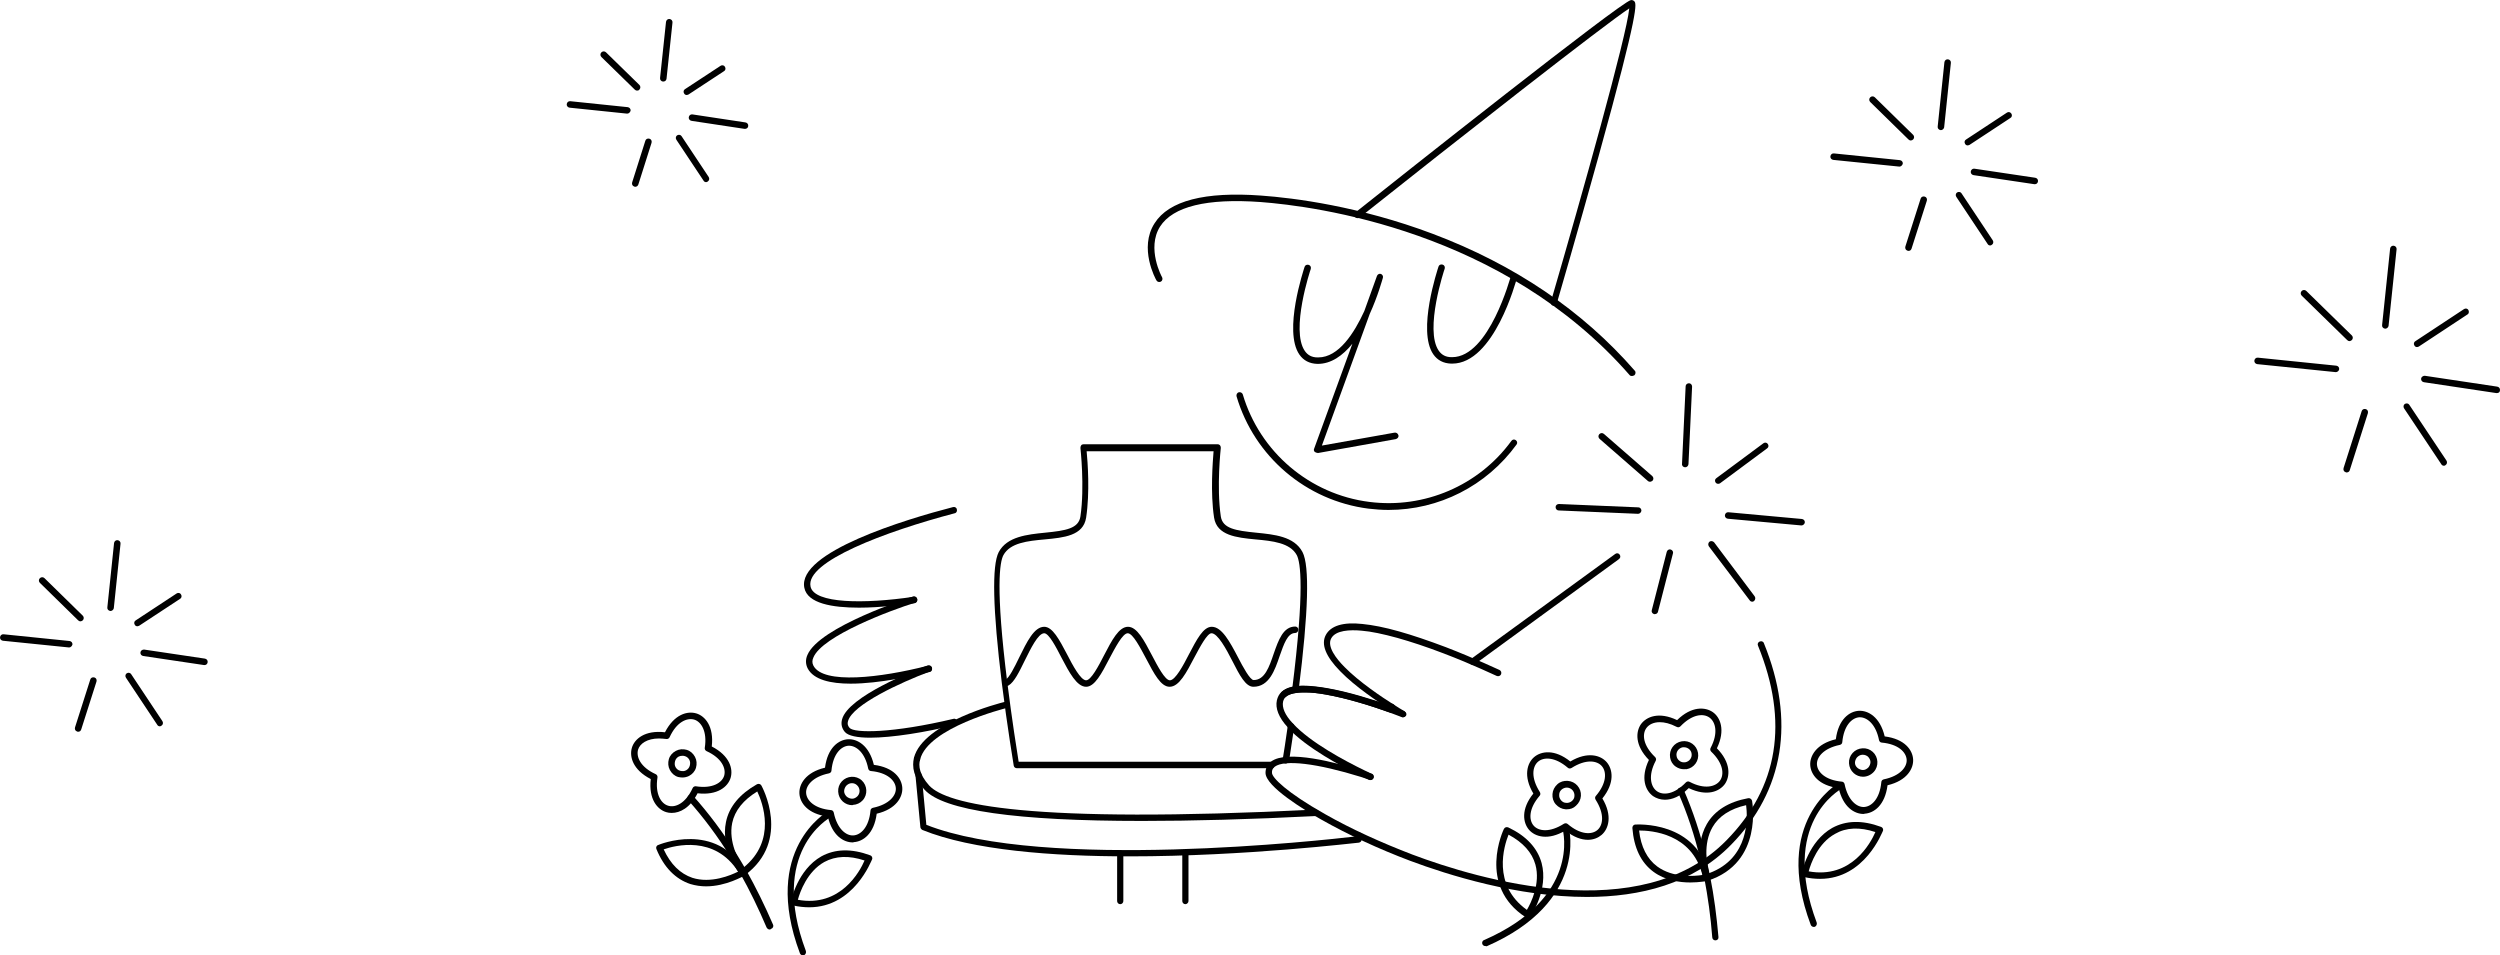 <svg xmlns="http://www.w3.org/2000/svg" xml:space="preserve" viewBox="13.18 415.65 967.03 369.58">
  <path d="M301.4 465.5h-.2l-20.5-3.1c-.7-.1-1.2-.7-1.1-1.4s.7-1.2 1.4-1.1l20.5 3.1c.7.1 1.2.7 1.1 1.4 0 .6-.6 1.1-1.2 1.1m-22.6-13.1c-.4 0-.8-.2-1-.6-.4-.6-.2-1.4.4-1.7l13.7-9c.6-.4 1.4-.2 1.7.4.4.6.2 1.4-.4 1.7l-13.7 9c-.3.1-.5.2-.7.2m-9.1-5.2h-.1c-.7-.1-1.2-.7-1.1-1.4l2.3-21.7c.1-.7.7-1.2 1.4-1.1s1.2.7 1.1 1.4l-2.3 21.7c-.1.7-.6 1.1-1.3 1.1m-10.1 3.5c-.3 0-.6-.1-.9-.4l-12.9-12.6c-.5-.5-.5-1.3 0-1.8s1.3-.5 1.8 0l12.9 12.6c.5.5.5 1.3 0 1.8-.2.3-.5.4-.9.4m-3.8 8.9h-.1l-22.2-2.3c-.7-.1-1.2-.7-1.1-1.4s.7-1.2 1.4-1.1l22.2 2.3c.7.1 1.2.7 1.1 1.4-.2.6-.7 1.1-1.3 1.1m3.1 28.3c-.1 0-.3 0-.4-.1-.7-.2-1-.9-.8-1.6l5.1-16.1c.2-.7.9-1 1.6-.8s1 .9.8 1.6l-5.1 16.1c-.2.6-.7.9-1.2.9m27.4-1.8c-.4 0-.8-.2-1-.6l-10.5-15.8c-.4-.6-.2-1.4.3-1.7.6-.4 1.4-.2 1.7.3l10.5 15.8c.4.6.2 1.4-.3 1.7-.2.2-.4.3-.7.3m-194 186.8h-.2l-23.5-3.5c-.7-.1-1.2-.7-1.1-1.4s.7-1.1 1.4-1.1l23.5 3.5c.7.1 1.2.7 1.1 1.4s-.6 1.1-1.2 1.1m-26-15c-.4 0-.8-.2-1-.6-.4-.6-.2-1.4.4-1.7l15.8-10.4c.6-.4 1.4-.2 1.7.4.4.6.2 1.4-.4 1.7L67 657.7c-.3.1-.5.2-.7.2M55.9 652c-.8-.1-1.3-.7-1.2-1.4l2.6-24.9c.1-.7.7-1.2 1.4-1.1s1.2.7 1.1 1.4l-2.6 24.9c-.1.6-.7 1.1-1.3 1.1m-11.6 4c-.3 0-.6-.1-.9-.4l-14.8-14.5c-.5-.5-.5-1.3 0-1.8s1.3-.5 1.8 0l14.8 14.5c.5.5.5 1.3 0 1.8-.2.2-.6.4-.9.4m-4.4 10.1-25.6-2.6c-.7-.1-1.2-.7-1.1-1.4s.7-1.2 1.4-1.1l25.5 2.6c.7.1 1.2.7 1.1 1.4-.2.6-.7 1.1-1.3 1.1m3.5 32.6c-.1 0-.3 0-.4-.1-.7-.2-1-.9-.8-1.6l5.9-18.5c.2-.7.9-1 1.6-.8s1 .9.8 1.6l-5.9 18.5q-.3.9-1.2.9m31.6-2.1c-.4 0-.8-.2-1-.6l-12.1-18.2c-.4-.6-.2-1.4.3-1.7.6-.4 1.4-.2 1.7.3L76 694.6c.4.6.2 1.4-.3 1.7-.2.2-.5.3-.7.3m725.3-209.7h-.2l-23.5-3.5c-.7-.1-1.2-.7-1.1-1.4s.7-1.2 1.4-1.1l23.5 3.5c.7.1 1.2.7 1.1 1.4s-.6 1.1-1.2 1.1m-26-15c-.4 0-.8-.2-1-.6-.4-.6-.2-1.4.4-1.7l15.8-10.4c.6-.4 1.3-.2 1.7.4s.2 1.4-.4 1.7L775 471.7c-.3.1-.5.2-.7.2m-10.4-5.9c-.8-.1-1.3-.7-1.2-1.4l2.6-24.9c.1-.7.7-1.2 1.4-1.1s1.2.7 1.1 1.4l-2.6 24.9c-.1.6-.7 1.1-1.3 1.1m-11.6 4c-.3 0-.6-.1-.9-.4l-14.8-14.5c-.5-.5-.5-1.3 0-1.8s1.3-.5 1.8 0l14.8 14.5c.5.5.5 1.3 0 1.8-.2.2-.6.4-.9.4m-4.4 10.1-25.6-2.6c-.7-.1-1.2-.7-1.1-1.4s.7-1.2 1.4-1.1l25.5 2.6c.7.1 1.2.7 1.1 1.4-.2.6-.7 1.1-1.3 1.1m3.5 32.6c-.1 0-.3 0-.4-.1-.7-.2-1-.9-.8-1.6l5.9-18.5c.2-.7.9-1 1.6-.8s1 .9.8 1.6l-5.9 18.5q-.3.9-1.2.9m31.6-2.1c-.4 0-.8-.2-1-.6l-12.1-18.2c-.4-.6-.2-1.4.3-1.7.6-.4 1.4-.2 1.7.3l12.1 18.2c.4.6.2 1.4-.3 1.7-.2.2-.5.3-.7.3m196 57.1h-.2l-28-4.2c-.7-.1-1.2-.7-1.1-1.4s.8-1.1 1.4-1.1l28 4.2c.7.1 1.2.7 1.1 1.4 0 .7-.5 1.1-1.2 1.1m-30.9-17.8c-.4 0-.8-.2-1-.6-.4-.6-.2-1.4.4-1.7l18.8-12.4c.6-.4 1.4-.2 1.7.4s.2 1.4-.4 1.7l-18.8 12.4c-.2.1-.5.2-.7.2m-12.3-7.1c-.8-.1-1.3-.7-1.2-1.4l3.1-29.6c.1-.7.7-1.2 1.4-1.1s1.2.7 1.1 1.4l-3.1 29.6c-.1.6-.7 1.1-1.3 1.1m-13.8 4.8c-.3 0-.6-.1-.9-.4L903.5 530c-.5-.5-.5-1.3 0-1.8s1.3-.5 1.8 0l17.6 17.2c.5.5.5 1.3 0 1.8-.3.2-.6.4-.9.4m-5.3 12-30.4-3.1c-.7-.1-1.2-.7-1.1-1.4s.7-1.2 1.4-1.1l30.3 3.1c.7.1 1.2.7 1.1 1.4-.1.6-.7 1.1-1.3 1.1m4.2 38.8c-.1 0-.3 0-.4-.1-.7-.2-1-.9-.8-1.6l7-22c.2-.7.9-1 1.6-.8s1 .9.8 1.6l-7 22c-.1.5-.6.9-1.2.9m37.6-2.6c-.4 0-.8-.2-1-.6l-14.4-21.6c-.4-.6-.2-1.4.3-1.7.6-.4 1.4-.2 1.7.3l14.4 21.6c.4.6.2 1.4-.3 1.7-.3.3-.5.3-.7.3m-435.8-5c-.4 0-.7-.2-1-.4-.3-.3-.4-.8-.2-1.2l14.8-40.6c-3.7 4.6-8.3 7.9-13.6 7.8q-4.5-.15-6.9-3.6c-6.3-9.1 1.7-32.9 2-33.9.2-.7.9-1 1.6-.8s1 .9.8 1.6c-.1.2-7.9 23.6-2.3 31.7 1.1 1.6 2.7 2.5 4.9 2.5h.3c7.9 0 13.9-9.4 17.8-17.9l4.9-13.6c.2-.6.9-1 1.5-.8s1 .9.8 1.5-1.9 7-5.1 14L524.5 588l28.1-5c.7-.1 1.3.3 1.5 1s-.3 1.3-1 1.5l-30.2 5.4c-.1-.1-.2-.1-.2-.1m52.2-34.5h-.4q-4.5-.15-6.9-3.6c-6.3-9.1 1.7-32.9 2-33.9.2-.7.9-1 1.6-.8s1 .9.8 1.6c-.1.2-7.9 23.6-2.3 31.7 1.1 1.6 2.7 2.5 4.9 2.5h.3c14.3 0 22.6-31.1 22.7-31.4.2-.7.9-1.1 1.5-.9.7.2 1.1.9.9 1.5-.4 1.4-8.9 33.3-25.1 33.3"/>
    <path d="M550.3 612.9c-2.6 0-5.2-.2-7.8-.5-24.1-3.1-44.1-20.1-51-43.4-.2-.7.2-1.4.8-1.6.7-.2 1.4.2 1.6.8 6.6 22.3 25.9 38.7 49 41.6 21.2 2.7 42.3-6.3 54.9-23.6.4-.6 1.2-.7 1.7-.3.6.4.7 1.2.3 1.7-11.7 16.1-30.1 25.3-49.5 25.3m64-79h-.4c-.7-.2-1-.9-.8-1.6 12-41.2 29.3-102.7 30.3-113.4-9.5 6.2-66.3 50.7-104.3 80.9-.5.4-1.3.3-1.8-.2-.4-.5-.3-1.3.2-1.8 17.1-13.6 102.5-81.3 106.5-82.1.5-.1 1 .1 1.3.4.9.9 2.2 2.4-13.8 60.1-7.8 28.2-16 56.4-16.1 56.7 0 .6-.5 1-1.1 1"/>
    <path d="M644.4 561.1c-.3 0-.7-.1-.9-.4-48.8-55.9-121.6-65.3-142.7-66.9-20.8-1.5-33.9 1.7-38.9 9.5-5.3 8.4.7 19.5.8 19.6.3.6.1 1.4-.5 1.7s-1.4.1-1.7-.5c-.3-.5-6.9-12.5-.7-22.1 5.5-8.7 19.4-12.3 41.2-10.7 12.6.9 38 4.1 66.4 14.8 31.6 11.9 57.9 29.7 78.1 52.9.5.5.4 1.3-.1 1.8-.4.2-.7.3-1 .3m-88.5 132c-.2 0-.4-.1-.6-.2l-.1-.1c-1.4-.8-2.8-1.7-4.2-2.6-4.7-3-13.6-8.9-19.4-14.9-5.6-5.7-7.5-10.4-5.6-14s6.7-5.1 14.1-4.3c4 .4 8.7 1.3 14.3 2.9 5.3 1.5 11.2 3.5 18.1 6.1 11.4 4.4 20.6 8.8 20.7 8.8.6.3.9 1 .6 1.7-.3.6-1 .9-1.7.6-.1 0-9.2-4.4-20.5-8.7-6.8-2.6-12.6-4.5-17.9-6-5.5-1.5-10.1-2.5-13.9-2.8-4.4-.4-10-.2-11.7 3-1.7 3.1 1.9 7.8 5.2 11.1 5.7 5.8 14.4 11.6 19 14.5 1.4.9 2.8 1.8 4.2 2.6l.1.1c.6.4.8 1.1.4 1.7-.3.3-.7.5-1.1.5"/>
    <path d="M543.3 717.4c-.2 0-.4 0-.6-.1l-1.2-.6-1.7-.8c-7.6-3.7-21.3-11-28.4-18.7 0 0-.1-.1-.1-.2-3.5-3.8-4.9-7.4-4.2-10.5.3-1.2.8-2.3 1.7-3.1 1.9-1.8 5.1-2.6 9.7-2.4 2.2.1 4.9.4 7.8.9 8.7 1.5 18.5 4.7 25.3 7.1 2.8 1 4.6 1.7 4.6 1.7.5.2.8.6.8 1.2 0 .7-.6 1.2-1.2 1.2-.2 0-.3 0-.5-.1s-1.9-.7-4.5-1.7c-6.6-2.4-16.3-5.5-24.9-7-2.8-.5-5.4-.8-7.5-.8-3.8-.1-6.6.5-7.9 1.7-.5.5-.8 1.1-1 1.8-.5 2.3.7 5.2 3.7 8.4l.1.1c6.8 7.4 20.2 14.5 27.6 18.1l1.7.8 1.2.6c.6.3.9 1.1.6 1.7-.2.4-.6.7-1.1.7"/>
    <path d="M627 762.6c-26.8 0-53.7-8.5-68.4-14-12.2-4.6-24-10.1-34.1-15.8-6.6-3.7-21.8-12.9-21.8-18.2 0-1.8.7-3.4 2.2-4.4 6.2-4.6 25 .3 35.6 3.7 1.5.5 2.6.8 3.1 1h.1c.5.1.9.6.9 1.2 0 .7-.6 1.2-1.2 1.2-.1 0-.3 0-.5-.1h-.2c-.4-.1-1.5-.5-3-1-17.1-5.3-29.6-6.8-33.4-4-.8.6-1.2 1.4-1.1 2.4 0 1.8 5.5 7.5 20.6 16 10 5.7 21.7 11 33.7 15.6 25.5 9.6 88.4 28.3 121.5-5.5 20.1-20.5 24.2-45.8 12.2-75.3-.3-.6 0-1.4.7-1.6.6-.3 1.4 0 1.6.7 12.2 30 7.8 57-12.7 77.9-14.8 15.2-35.3 20.2-55.8 20.2m-75.7-71.2c-.1 0-.3 0-.4-.1-6.6-2.4-16.4-5.5-24.9-7-2.8-.5-5.4-.8-7.5-.8-3.8-.1-6.6.5-7.9 1.7-.5.5-1.3.4-1.8-.1s-.4-1.3.1-1.8c1.9-1.8 5.1-2.6 9.7-2.4 2.2.1 4.9.4 7.8.9 8.2 1.4 17.4 4.3 24.1 6.6.3-.5.9-.7 1.4-.5.7.2 1 .9.9 1.5l-.1.2c-.1.2-.1.5-.2.7-.1.3-.3.6-.6.8q-.3.3-.6.3"/>
    <path d="M505.3 712.8h-98.8c-.6 0-1.1-.4-1.2-1 0-.1-2.5-15-4.6-31.9-3.5-28.5-3.9-45.5-1.2-50.7 3.2-6 11-6.8 17.9-7.5 8.1-.8 13-1.6 13.7-6.3 1.7-11.5 0-26.3 0-26.5 0-.4.1-.7.3-1s.6-.4.9-.4h51.9c.4 0 .7.2.9.4.2.3.3.6.3 1 0 .1-1.7 15 0 26.5.7 4.7 5.7 5.5 13.7 6.3 6.9.7 14.7 1.4 17.9 7.5 2.8 5.3 2.3 23.3-1.5 53.4-.1.7-.7 1.2-1.4 1.1s-1.2-.7-1.1-1.4c4.9-38.8 3.2-49.2 1.8-51.9-2.6-4.8-9.4-5.5-16-6.1-7.3-.7-14.9-1.5-16-8.4-1.5-9.8-.5-21.7-.2-25.7h-49.1c.4 4 1.3 15.9-.2 25.7-1.1 7-8.6 7.7-16 8.4-6.6.6-13.4 1.3-16 6.1-1.4 2.6-3.1 12.5 1.5 49.2 1.8 14.3 3.8 27.1 4.4 30.7h97.7c.7 0 1.2.6 1.2 1.2s-.1 1.3-.8 1.3m5.2-1.8c-.7 0-1.2-.6-1.2-1.2v-.2c.4-2.5 1.2-7.3 2-13.2.1-.7.7-1.2 1.4-1.1s1.2.7 1.1 1.4c-.9 5.9-1.6 10.7-2 13.3-.2.5-.7 1-1.3 1"/>
    <path d="M433.3 681.3c-3.6 0-6.5-5.5-9.6-11.4-2-3.9-4.8-9.3-6.6-9.3-2.4 0-5.3 6.1-7.5 10.5-2.2 4.5-4.1 8.4-6.3 9.7-.6.4-1.4.2-1.7-.4-.4-.6-.2-1.4.4-1.7 1.6-.9 3.6-5 5.4-8.7 3-6.1 5.8-11.9 9.7-11.9 3.2 0 5.8 4.9 8.8 10.6 2.2 4.3 5.3 10.1 7.4 10.1 1.9 0 4.8-5.5 6.9-9.6 3.1-6 5.8-11.1 9.3-11.1s6.2 5.2 9.3 11.1c2.1 4 5 9.6 6.9 9.6 2.1 0 5.2-5.8 7.4-10.1 3-5.7 5.5-10.6 8.8-10.6 3.9 0 7 5.8 10.2 11.9 1.8 3.5 4.6 8.7 6 8.7 4.3 0 6-5 7.8-10.3 1.8-5.1 3.6-10.4 8.3-10.4.7 0 1.2.6 1.2 1.2 0 .7-.6 1.3-1.2 1.3-3 0-4.4 4.3-6 8.8-1.9 5.6-4.1 12-10.2 12-3 0-5.3-4.4-8.2-10.1-2.3-4.5-5.6-10.6-8-10.6-1.7 0-4.5 5.4-6.6 9.3-3.1 5.9-5.9 11.4-9.6 11.4-3.4 0-6-5-9.1-10.9-2.2-4.1-5.1-9.8-7.1-9.8s-4.9 5.7-7.1 9.8c-3 5.8-5.7 10.9-9 10.9m21.6 51.9c-48.6 0-76.8-4-84.1-12.1-1.1-1.2-2-2.4-2.6-3.5-1.2-2-1.8-4.1-1.8-6.2 0-.9.1-1.7.3-2.6 3.5-13.7 33.7-21.3 34.9-21.6.7-.2 1.3.2 1.5.9s-.2 1.3-.9 1.5c-.3.1-30 7.5-33.1 19.8-.2.7-.3 1.4-.3 2 0 1.6.5 3.3 1.5 5 .6 1 1.3 2 2.3 3.1 6.7 7.3 38 14.9 149.5 9.3.7 0 1.3.5 1.3 1.2s-.5 1.3-1.2 1.3c-25.5 1.3-48 1.9-67.3 1.9m-109.5-82.5c-10.2 0-19.9-1.6-21.1-7.7-2.8-13.8 39.3-26.5 57.5-31.2.7-.2 1.4.2 1.5.9.2.7-.2 1.4-.9 1.5-26.9 7.1-57.7 18.7-55.7 28.3 1.3 6.7 20.9 6.8 39.8 4h.1c.7-.1 1.3.4 1.4 1.1s-.4 1.3-1.1 1.4h-.1c-4.2.5-12.9 1.7-21.4 1.7"/>
    <path d="M342.2 680.1c-7.7 0-14.3-1.5-16.6-5.9-.8-1.6-.9-3.4-.1-5.2 4.6-10.9 39.1-22 40.8-22.6.8-.3 1.7.3 1.7 1.2 0 .5-.3.9-.7 1.1-.1 0-.1.1-.2.1-9.1 2.8-35.9 12.8-39.3 21.2-.5 1.1-.5 2.1 0 3.1 3.8 7.4 26.1 4.7 44.1.1h.2c.6-.2 1.2.1 1.5.6.3.6.1 1.4-.5 1.7-.1 0-.2.1-.3.1h-.1c-5.8 1.4-19.3 4.5-30.5 4.5"/>
    <path d="M349.7 701c-4.8 0-8.4-.7-9.7-2.2-1.2-1.4-1.6-3.1-1.1-4.9 2.4-8.9 27.9-18.9 33-20.8h.1c.2-.1.3-.1.5-.1.7 0 1.2.6 1.2 1.2 0 .5-.3 1-.8 1.2h-.1c-.1 0-.1 0-.2.1-10.9 4.1-29.7 12.7-31.4 19.1-.3 1-.1 1.8.6 2.6 1.8 2.1 16.7 2.1 40.2-3.5.7-.2 1.3.3 1.5.9.2.7-.3 1.3-.9 1.5-11.4 2.8-24.3 4.9-32.9 4.9m100.4 45.9c-30 0-60.8-2.4-80.1-10.2-.4-.2-.7-.6-.8-1l-1.9-20v-.1c0-.7.6-1.3 1.2-1.3.7 0 1.2.5 1.2 1.2l1.8 19.2c45.6 18 154.1 5.9 166 4.5v-.4c0-.7.6-1.2 1.3-1.2s1.2.6 1.2 1.3l-.1 1.5c0 .6-.5 1.1-1.1 1.2-.6 0-43.8 5.3-88.7 5.3m-82.2-36.5c-.7 0-1.2-.6-1.2-1.2s.6-1.3 1.2-1.3 1.2.5 1.2 1.2c.1.7-.5 1.3-1.2 1.3m214.9-37.6c-.4 0-.8-.2-1-.5-.4-.6-.3-1.3.3-1.7l55.9-40.7c.6-.4 1.3-.3 1.7.3s.3 1.3-.3 1.7l-.1.1-55.7 40.6c-.2.2-.5.2-.8.2M710 618.9l-28.5-2.6c-.7-.1-1.2-.7-1.1-1.4s.7-1.2 1.4-1.1l28.4 2.6c.7.1 1.2.7 1.1 1.4-.1.6-.7 1.1-1.3 1.1m-32.2-16.1c-.4 0-.8-.2-1-.5-.4-.6-.3-1.3.3-1.7l18.2-13.5c.6-.4 1.3-.3 1.7.3s.3 1.3-.3 1.7l-18.2 13.5c-.2.1-.4.2-.7.2m-12.8-6.4c-.7 0-1.3-.6-1.2-1.3l1.4-30c0-.7.6-1.2 1.3-1.2s1.2.6 1.2 1.3l-1.4 30c-.1.7-.6 1.2-1.3 1.2m-13.6 5.6c-.3 0-.6-.1-.8-.3l-18.7-16.3c-.5-.5-.6-1.2-.1-1.8.5-.5 1.2-.6 1.8-.1l18.7 16.3c.5.5.6 1.2.1 1.8-.3.2-.6.4-1 .4m-4.6 12.4s-.1 0 0 0l-30.7-1.3c-.7 0-1.2-.6-1.2-1.3s.6-1.2 1.3-1.2l30.7 1.3c.7 0 1.2.6 1.2 1.3-.1.7-.7 1.2-1.3 1.2m6.5 38.8h-.3c-.7-.2-1.1-.9-.9-1.5l5.8-22.6c.2-.7.9-1.1 1.5-.9.7.2 1.1.9.9 1.5l-5.8 22.6c-.1.5-.6.9-1.2.9m37.7-4.8c-.4 0-.8-.2-1-.5L674.2 627c-.4-.6-.3-1.3.2-1.8.5-.4 1.3-.3 1.8.2l15.7 20.9c.4.6.3 1.3-.2 1.8-.2.2-.5.3-.7.3"/>
    <path d="M471.7 765.4c-.7 0-1.2-.6-1.2-1.2v-18.5c0-.7.6-1.2 1.2-1.2s1.2.6 1.2 1.2v18.5c0 .6-.6 1.2-1.2 1.2m-25.2 0c-.7 0-1.2-.6-1.2-1.2v-18.5c0-.7.6-1.2 1.2-1.2s1.2.6 1.2 1.2v18.5c0 .6-.5 1.2-1.2 1.2M273 730.1q-1.2 0-2.1-.3c-3.4-1-6.9-5-6-12.8-7-3.6-8.3-8.7-7.3-12.1s5-6.9 12.8-6c3.6-7 8.7-8.3 12.1-7.3s6.9 5 6 12.8c7 3.6 8.3 8.7 7.3 12.1s-5 6.9-12.8 6c-2.9 5.7-6.8 7.6-10 7.6m-4.9-28.8c-4.6 0-7.4 2-8.1 4.3-.8 2.8.9 6.8 6.8 9.5.5.2.8.8.7 1.3-1 6.4 1.4 10.1 4.1 10.9 2.8.9 6.8-.9 9.5-6.8.2-.5.8-.8 1.3-.7 6.4 1 10.1-1.4 10.9-4.1.8-2.8-.9-6.8-6.8-9.5-.5-.2-.8-.8-.7-1.3 1-6.4-1.4-10.1-4.1-10.9-2.8-.8-6.8.9-9.5 6.8-.2.5-.8.8-1.3.7-1-.1-1.9-.2-2.8-.2"/>
    <path d="M277.1 716.4c-.5 0-1.1-.1-1.6-.2-1.4-.4-2.5-1.4-3.2-2.7s-.8-2.8-.4-4.2 1.4-2.5 2.7-3.2 2.8-.8 4.2-.4 2.5 1.4 3.2 2.7.8 2.8.4 4.2-1.4 2.5-2.7 3.2c-.8.4-1.7.6-2.6.6m0-8.4c-.5 0-1 .1-1.4.3-.7.4-1.2 1-1.4 1.8s-.2 1.6.2 2.3 1 1.2 1.8 1.4 1.6.2 2.3-.2 1.2-1 1.4-1.8.2-1.6-.2-2.3-1-1.2-1.8-1.4c-.3-.1-.6-.1-.9-.1m9.2 50.5c-2 0-4.1-.3-6.1-.9-5.7-1.9-10.2-6.4-13.1-13.5-.3-.6 0-1.4.7-1.6.2-.1 22.4-9.4 33.7 10.2.3.6.2 1.3-.4 1.7-.4.1-7 4.1-14.8 4.1m-16.4-14.3c2.7 5.8 6.4 9.4 11.1 11 7.2 2.3 14.9-1 17.7-2.4-9.1-14.2-24.5-10.1-28.8-8.6"/>
    <path d="M300.5 754.4c-.4 0-.7-.2-1-.5-.3-.4-7.7-10-5.5-20.3 1.2-5.9 5.3-10.8 12-14.6.6-.3 1.4-.1 1.7.5.1.2 11.8 21.2-6.4 34.7-.3.1-.6.2-.8.2m5.6-32.6c-5.4 3.3-8.7 7.4-9.7 12.2-1.5 7.4 2.6 14.7 4.3 17.3 13.1-10.5 7.4-25.3 5.4-29.5"/>
    <path d="M310.9 775.2c-.5 0-.9-.3-1.2-.8-3.1-7.3-6.5-14.3-10.2-20.9-1.2-2.2-2.4-4.2-3.6-6.1-5-8.1-10.6-15.6-16.5-22.2-.5-.5-.4-1.3.1-1.8s1.3-.4 1.8.1c6 6.7 11.7 14.3 16.8 22.5 1.2 1.9 2.4 4 3.7 6.2 3.7 6.6 7.2 13.7 10.4 21.1.3.6 0 1.4-.7 1.6-.3.3-.4.3-.6.3m32.1-33.7c-3.5 0-7.9-2.6-9.6-10-7.8-1-10.8-5.3-11-8.9-.2-3.5 2.3-8.2 9.9-10 1-7.8 5.3-10.8 8.9-11 3.5-.2 8.2 2.3 10 9.9 7.8 1 10.8 5.3 11 8.9.2 3.5-2.3 8.2-9.9 10-1 7.8-5.3 10.8-8.9 11-.1.1-.2.1-.4.1m-1.4-37.4h-.2c-2.9.2-6 3.2-6.6 9.6 0 .6-.5 1-1 1.1-6.3 1.3-9 4.8-8.8 7.6.2 2.9 3.2 6 9.6 6.6.6 0 1 .5 1.1 1 1.3 6.3 4.8 9 7.6 8.8 2.9-.2 6-3.2 6.6-9.6 0-.6.5-1 1-1.1 6.3-1.3 9-4.8 8.8-7.6-.2-2.9-3.2-6-9.6-6.6-.6 0-1-.5-1.1-1-1.2-6.1-4.6-8.8-7.4-8.8"/>
    <path d="M342.8 727.1c-1.3 0-2.6-.5-3.6-1.4-1.1-1-1.7-2.3-1.8-3.8s.4-2.9 1.4-4c2-2.2 5.5-2.4 7.7-.4s2.4 5.5.4 7.7c-1 1.1-2.3 1.7-3.8 1.8-.1.1-.2.1-.3.1m0-8.5h-.2c-.8 0-1.5.4-2.1 1-.5.6-.8 1.4-.8 2.1 0 .8.4 1.5 1 2.1.6.5 1.4.8 2.1.8.8 0 1.5-.4 2.1-1 1.1-1.2 1-3.1-.2-4.2-.5-.5-1.2-.8-1.9-.8m-16.6 48c-1.9 0-4-.2-6.2-.7-.7-.2-1.1-.8-.9-1.5.1-.5 2.6-12.3 11.8-17.5 5.3-2.9 11.6-3.1 18.9-.4.6.2 1 .9.7 1.6-.2.2-6.9 18.5-24.3 18.5m-4.4-2.9c16.5 3 24-11 25.8-15.2q-9-3-15.6.6c-6.6 3.7-9.4 11.6-10.2 14.6"/>
    <path d="M323.8 785.2c-.5 0-1-.3-1.2-.8-15.1-40.3 10.6-54.7 10.8-54.9.6-.3 1.4-.1 1.7.5s.1 1.4-.5 1.7c-1 .5-24 13.6-9.7 51.8.2.6-.1 1.4-.7 1.6-.1.1-.2.1-.4.1M657.2 725c-1.8 0-3.4-.6-4.6-1.4-2.9-2.1-5-6.9-1.6-14-5.5-5.6-5.1-10.9-3.1-13.8 2.1-2.9 6.9-5 14-1.6 5.6-5.5 10.9-5.1 13.8-3.1s5 6.9 1.6 14c5.5 5.6 5.1 10.9 3.1 13.8-2.1 2.9-6.9 5-14 1.6-3.3 3.3-6.5 4.5-9.2 4.5m-2-30c-2.4 0-4.2.9-5.2 2.3-1.7 2.4-1.3 6.7 3.4 11.2.4.4.5 1 .2 1.5-3 5.7-1.9 10 .5 11.7s6.7 1.3 11.2-3.4c.4-.4 1-.5 1.5-.2 5.7 3 10 1.9 11.7-.5s1.3-6.7-3.4-11.2c-.4-.4-.5-1-.2-1.5 3-5.7 1.9-10-.5-11.7s-6.7-1.3-11.2 3.4c-.4.4-1 .5-1.5.2-2.5-1.3-4.7-1.8-6.5-1.8"/>
    <path d="M664.6 713.2c-1.1 0-2.2-.3-3.2-1-1.2-.8-2-2.1-2.2-3.5-.5-3 1.5-5.8 4.5-6.3s5.8 1.5 6.3 4.5-1.5 5.8-4.5 6.3c-.3-.1-.6 0-.9 0m0-8.5h-.5c-1.6.3-2.7 1.8-2.4 3.4.1.8.6 1.5 1.2 1.9.6.5 1.4.6 2.2.5 1.6-.3 2.7-1.8 2.4-3.4-.2-1.4-1.5-2.4-2.9-2.4M667 757c-4.2 0-9.7-.8-14.2-4.1-4.9-3.6-7.6-9.3-8.2-17 0-.7.5-1.3 1.1-1.3.2 0 24.2-1.8 28.8 20.4.1.7-.3 1.3-.9 1.5-.3-.1-3 .5-6.6.5m-19.8-20.1c.7 6.3 3.1 11 7 13.9 6.1 4.5 14.4 3.8 17.5 3.3-4.1-16.2-19.9-17.2-24.5-17.2"/>
    <path d="M673.4 756.3c-.5 0-1-.3-1.2-.8s-4.1-11.9 1.2-21.1c3-5.2 8.4-8.6 16-10 .7-.1 1.3.3 1.5 1 0 .2 4.5 23.9-17.1 30.9zm15.2-29.2c-6.2 1.4-10.6 4.3-13 8.5-3.8 6.6-2.1 14.8-1.3 17.8 15.7-5.8 14.9-21.7 14.3-26.3"/>
    <path d="M676.7 779.4c-.6 0-1.2-.5-1.2-1.2-.6-7.9-1.7-15.7-3.1-23-.5-2.4-1-4.8-1.5-7-2.2-9.3-5.1-18.1-8.7-26.2-.3-.6 0-1.4.6-1.6.6-.3 1.4 0 1.6.6 3.6 8.3 6.6 17.2 8.8 26.7.5 2.2 1 4.6 1.5 7.1 1.5 7.5 2.5 15.3 3.2 23.3.1.7-.4 1.3-1.2 1.3.1 0 0 0 0 0m57.3-48.9c-3.5 0-7.9-2.6-9.6-10-7.8-1-10.8-5.3-11-8.9-.2-3.5 2.3-8.2 9.9-10 1-7.8 5.3-10.8 8.9-11 3.5-.2 8.2 2.3 10 9.9 7.8 1 10.8 5.3 11 8.9.2 3.5-2.3 8.2-9.9 10-1 7.8-5.3 10.8-8.9 11-.1.1-.2.1-.4.1m-1.4-37.4h-.2c-2.9.2-6 3.2-6.6 9.6 0 .6-.5 1-1 1.1-6.3 1.3-9 4.8-8.8 7.6.2 2.9 3.2 6 9.6 6.6.6 0 1 .5 1.1 1 1.3 6.3 4.8 9 7.6 8.8 2.9-.2 6-3.2 6.6-9.6 0-.6.5-1 1-1.1 6.3-1.3 9-4.8 8.8-7.6-.2-2.9-3.2-6-9.6-6.6-.6 0-1-.5-1.1-1-1.2-6.1-4.6-8.8-7.4-8.8"/>
    <path d="M733.8 716.1c-1.3 0-2.6-.5-3.6-1.4-1.1-1-1.7-2.3-1.8-3.8s.4-2.9 1.4-4 2.3-1.7 3.8-1.8 2.9.4 4 1.4c2.2 2 2.4 5.5.4 7.7-1.2 1.3-2.7 1.9-4.2 1.9m0-8.5h-.2c-.8 0-1.5.4-2.1 1-.5.6-.8 1.4-.8 2.1 0 .8.4 1.5 1 2s1.4.8 2.1.8c.8 0 1.5-.4 2.1-1 .5-.6.8-1.4.8-2.1s-.4-1.5-1-2.1c-.5-.4-1.2-.7-1.9-.7m-16.6 48c-1.9 0-4-.2-6.2-.7-.7-.2-1.1-.8-.9-1.5.1-.5 2.6-12.3 11.8-17.5 5.3-2.9 11.6-3.1 18.9-.4.6.2 1 .9.7 1.6-.2.2-6.9 18.5-24.3 18.5m-4.4-2.9c16.5 3 24-11 25.8-15.2-6-2-11.3-1.8-15.6.7-6.6 3.6-9.4 11.5-10.2 14.5"/>
    <path d="M714.8 774.2c-.5 0-1-.3-1.2-.8-15.1-40.3 10.6-54.7 10.8-54.9.6-.3 1.4-.1 1.7.5s.1 1.4-.5 1.7c-1 .5-24 13.6-9.7 51.8.2.6-.1 1.4-.7 1.6-.1.1-.2.1-.4.1m-87.4-33.7c-2.5 0-5.5-1-8.7-3.6-6.7 4-11.8 2.4-14.1-.3s-3.2-7.9 1.7-14c-4-6.7-2.4-11.8.3-14.1s7.9-3.2 14 1.7c6.7-4 11.8-2.4 14.1.3s3.2 7.9-1.7 14c4 6.7 2.4 11.8-.3 14.1-1.3 1.1-3.1 1.9-5.3 1.9m-8.6-6.4c.3 0 .6.1.8.3 4.9 4.2 9.3 4.2 11.5 2.3s2.8-6.2-.7-11.7c-.3-.5-.3-1.1.1-1.5 4.2-4.9 4.2-9.3 2.3-11.5s-6.2-2.8-11.7.7c-.5.3-1.1.3-1.5-.1-4.9-4.2-9.3-4.2-11.5-2.3s-2.8 6.2.7 11.7c.3.5.3 1.1-.1 1.5-4.2 4.9-4.2 9.3-2.3 11.5s6.2 2.8 11.7-.7c.2-.1.4-.2.7-.2"/>
    <path d="M619.2 728.7h-.4c-1.5-.1-2.8-.8-3.8-1.9s-1.4-2.5-1.3-4 .8-2.8 1.9-3.8 2.5-1.4 4-1.3c3 .2 5.3 2.8 5.1 5.8-.1 1.5-.8 2.8-1.9 3.8-1 1-2.2 1.4-3.6 1.4m0-8.4c-.7 0-1.4.3-1.9.7-.6.5-1 1.2-1 2-.1.8.2 1.6.7 2.2s1.2 1 2 1c.8.1 1.6-.2 2.2-.7s1-1.2 1-2c.1-1.6-1.1-3.1-2.8-3.2zm-15.1 50.4c-.2 0-.5-.1-.7-.2-19-12.3-8.6-34-8.5-34.2.3-.6 1-.9 1.7-.6 7 3.3 11.3 8 12.9 13.8 2.7 10.2-4 20.2-4.3 20.6s-.7.6-1.1.6m-7.4-32.2c-1.7 4.3-6.5 19.4 7.1 29.1 1.6-2.7 5.3-10.2 3.3-17.5-1.3-4.7-4.8-8.6-10.4-11.6"/>
    <path d="M587.7 781.6c-.5 0-.9-.3-1.1-.7-.3-.6 0-1.4.6-1.6 37.3-16.3 30.7-42 30.4-43-.2-.7.2-1.4.9-1.5.7-.2 1.4.2 1.5.9.1.3 7.6 28.8-31.8 46-.1-.1-.3-.1-.5-.1"/>
</svg>
